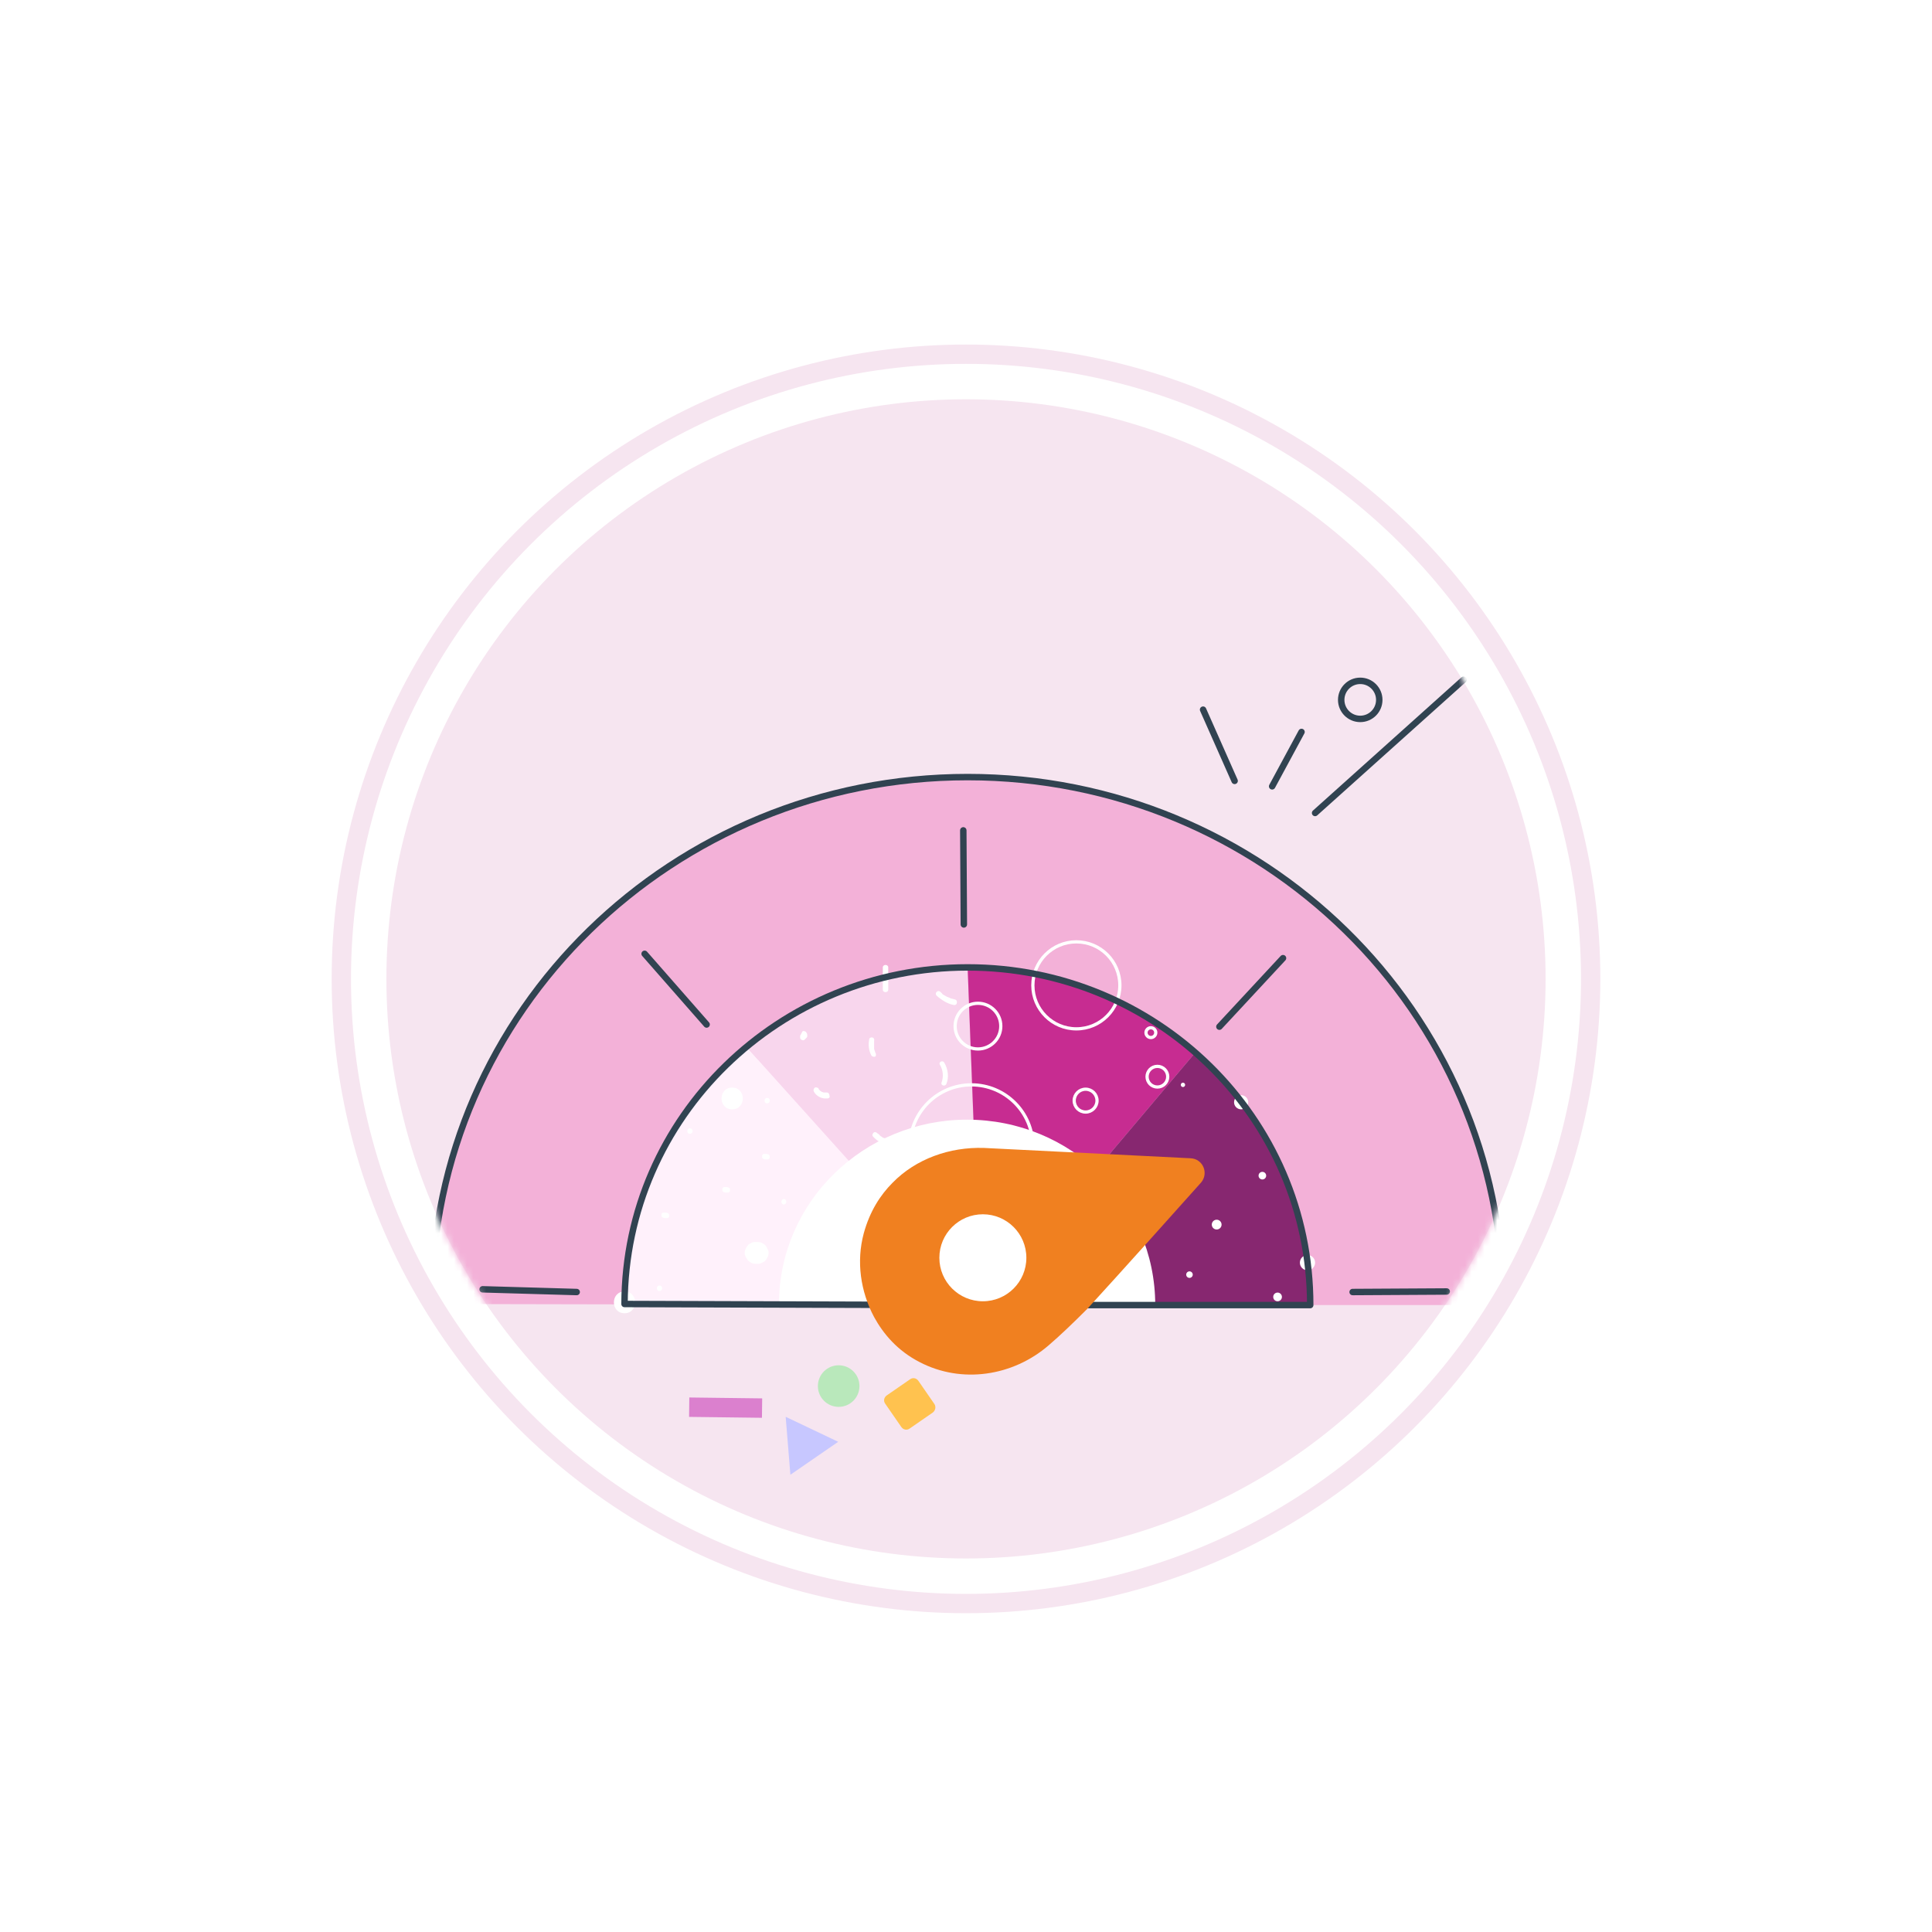 <svg width="300" height="300" viewBox="0 0 300 300" fill="none" xmlns="http://www.w3.org/2000/svg">
<rect width="300" height="300" fill="white"/>
<circle cx="150" cy="152" r="90" fill="#F6E5F0"/>
<circle cx="150" cy="152" r="97" stroke="#F6E5F0" stroke-width="3"/>
<mask id="mask0_534_1756" style="mask-type:alpha" maskUnits="userSpaceOnUse" x="60" y="62" width="180" height="180">
<circle cx="150" cy="152" r="90" fill="#F6E5F0"/>
</mask>
<g mask="url(#mask0_534_1756)">
<path d="M150.169 202.652L67 202.483C67.084 156.888 104.658 120.75 150.254 120.75C195.933 120.75 233.423 157.057 233.423 202.652H150.169Z" fill="#F3B1D8"/>
<path d="M67 202.399C67.084 156.804 104.658 120.665 150.254 120.665C195.933 120.665 233.423 156.972 233.423 202.568" stroke="#314351" stroke-miterlimit="10" stroke-linecap="round" stroke-linejoin="round"/>
<path d="M96.891 202.652C96.891 202.652 97.144 194.631 99.424 186.863C101.366 181.375 105.25 171.496 115.973 162.63C143.668 192.182 152.365 202.906 152.365 202.906L96.891 202.652Z" fill="#FFF1FB"/>
<path d="M119.266 194.125C119.181 193.872 119.012 193.618 118.843 193.365C118.759 193.281 118.59 193.196 118.506 193.112C118.252 192.943 117.999 192.858 117.661 192.858H117.323C117.07 192.858 116.901 192.858 116.648 193.027C116.479 193.112 116.226 193.196 116.141 193.365C115.973 193.534 115.888 193.703 115.804 193.872C115.719 194.04 115.635 194.294 115.635 194.547C115.635 194.716 115.635 194.885 115.719 194.969C115.804 195.223 115.973 195.476 116.141 195.729C116.226 195.814 116.395 195.898 116.479 195.983C116.732 196.151 116.986 196.236 117.323 196.236H117.661C117.915 196.236 118.083 196.236 118.337 196.067C118.506 195.983 118.759 195.898 118.843 195.729C119.012 195.56 119.097 195.391 119.181 195.223C119.266 195.054 119.35 194.8 119.35 194.547C119.35 194.378 119.35 194.294 119.266 194.125Z" fill="white"/>
<path d="M119.518 179.518C119.518 179.433 119.434 179.349 119.434 179.349L119.349 179.265C119.265 179.265 119.18 179.18 119.096 179.18H118.758C118.674 179.18 118.674 179.18 118.589 179.18C118.505 179.18 118.505 179.265 118.42 179.265C118.42 179.265 118.336 179.349 118.336 179.433C118.336 179.518 118.336 179.518 118.336 179.602V179.687C118.336 179.771 118.42 179.856 118.42 179.856L118.505 179.94C118.589 179.94 118.674 180.025 118.758 180.025H119.096C119.18 180.025 119.18 180.025 119.265 180.025C119.349 180.025 119.349 179.94 119.434 179.94C119.434 179.94 119.518 179.856 119.518 179.771C119.518 179.687 119.518 179.687 119.518 179.602C119.518 179.602 119.518 179.602 119.518 179.518Z" fill="white"/>
<path d="M132.942 196.658C132.436 196.658 132.436 197.503 132.942 197.503C133.449 197.503 133.449 196.658 132.942 196.658Z" fill="white"/>
<path d="M133.702 186.188C133.196 186.188 133.196 187.032 133.702 187.032C134.209 187.032 134.209 186.188 133.702 186.188Z" fill="white"/>
<path d="M121.714 186.188C121.207 186.188 121.207 187.032 121.714 187.032C122.221 187.032 122.221 186.188 121.714 186.188Z" fill="white"/>
<path d="M144.004 198.094C143.919 197.84 143.75 197.587 143.582 197.334C143.497 197.249 143.328 197.165 143.244 197.08C142.991 196.912 142.737 196.827 142.4 196.827H142.062C141.808 196.827 141.64 196.827 141.386 196.996C141.217 197.08 140.964 197.165 140.88 197.334C140.711 197.503 140.626 197.672 140.542 197.84C140.457 198.009 140.373 198.263 140.373 198.516C140.373 198.685 140.373 198.854 140.457 198.938C140.542 199.191 140.711 199.445 140.88 199.698C140.964 199.782 141.133 199.867 141.217 199.951C141.471 200.12 141.724 200.205 142.062 200.205H142.4C142.653 200.205 142.822 200.205 143.075 200.036C143.244 199.951 143.497 199.867 143.582 199.698C143.75 199.529 143.835 199.36 143.919 199.191C144.004 199.022 144.088 198.769 144.088 198.516C144.088 198.431 144.004 198.263 144.004 198.094Z" fill="white"/>
<path d="M103.899 188.637C103.899 188.552 103.814 188.468 103.814 188.468L103.73 188.383C103.646 188.383 103.561 188.299 103.477 188.299H103.139C103.055 188.299 103.055 188.299 102.97 188.299C102.886 188.299 102.886 188.383 102.801 188.383C102.801 188.383 102.717 188.468 102.717 188.552C102.717 188.637 102.717 188.637 102.717 188.721V188.805C102.717 188.89 102.801 188.974 102.801 188.974L102.886 189.059C102.97 189.059 103.055 189.143 103.139 189.143H103.477C103.561 189.143 103.561 189.143 103.646 189.143C103.73 189.143 103.73 189.059 103.814 189.059C103.814 189.059 103.899 188.974 103.899 188.89C103.899 188.805 103.899 188.805 103.899 188.721C103.899 188.721 103.899 188.637 103.899 188.637Z" fill="white"/>
<path d="M107.107 175.211C106.6 175.211 106.6 176.055 107.107 176.055C107.698 176.055 107.698 175.211 107.107 175.211Z" fill="white"/>
<path d="M119.095 170.483C118.588 170.483 118.588 171.327 119.095 171.327C119.686 171.327 119.686 170.483 119.095 170.483Z" fill="white"/>
<path d="M113.354 184.668C113.354 184.583 113.27 184.499 113.27 184.499L113.185 184.415C113.101 184.415 113.016 184.33 112.932 184.33H112.594C112.51 184.33 112.51 184.33 112.425 184.33C112.341 184.33 112.341 184.415 112.256 184.415C112.256 184.415 112.172 184.499 112.172 184.583C112.172 184.668 112.172 184.668 112.172 184.752V184.837C112.172 184.921 112.256 185.006 112.256 185.006L112.341 185.09C112.425 185.09 112.51 185.174 112.594 185.174H112.932C113.016 185.174 113.016 185.174 113.101 185.174C113.185 185.174 113.185 185.09 113.27 185.09C113.27 185.09 113.354 185.006 113.354 184.921C113.354 184.837 113.354 184.837 113.354 184.752V184.668Z" fill="white"/>
<path d="M102.38 199.613C101.873 199.613 101.873 200.458 102.38 200.458C102.971 200.458 102.971 199.613 102.38 199.613Z" fill="white"/>
<path d="M113.693 168.878C111.498 168.878 111.498 172.256 113.693 172.256C115.889 172.256 115.889 168.878 113.693 168.878Z" fill="white"/>
<path d="M96.975 200.542C94.779 200.542 94.779 203.919 96.975 203.919C99.17 203.919 99.17 200.542 96.975 200.542Z" fill="white"/>
<path d="M139.445 187.032C137.25 187.032 137.25 190.41 139.445 190.41C141.641 190.41 141.641 187.032 139.445 187.032Z" fill="white"/>
<path d="M152.703 203.496L115.805 162.461C115.805 162.461 130.243 149.795 150.254 150.302C151.268 182.05 152.703 203.496 152.703 203.496Z" fill="#F8D6ED"/>
<path d="M150.254 150.218L152.28 202.906L185.717 163.305C185.717 163.305 180.144 157.479 166.043 152.329C160.217 150.387 153.125 149.796 150.254 150.218Z" fill="#C72C91"/>
<path d="M152.281 202.906L185.718 163.305C185.718 163.305 196.779 173.015 200.747 185.174C202.267 189.818 203.787 195.729 203.449 202.652C173.981 202.737 152.281 202.906 152.281 202.906Z" fill="#872770"/>
<path d="M150.17 202.652L120.955 202.568C120.955 186.525 134.211 173.86 150.17 173.86C166.213 173.86 179.385 186.61 179.385 202.652H150.17Z" fill="white"/>
<path d="M100.098 148.107L109.723 159.084" stroke="#314351" stroke-miterlimit="10" stroke-linecap="round" stroke-linejoin="round"/>
<path d="M149.58 128.94L149.665 143.547" stroke="#314351" stroke-miterlimit="10" stroke-linecap="round" stroke-linejoin="round"/>
<path d="M199.227 148.782L189.348 159.421" stroke="#314351" stroke-miterlimit="10" stroke-linecap="round" stroke-linejoin="round"/>
<path d="M224.643 200.542L210.035 200.626" stroke="#314351" stroke-miterlimit="10" stroke-linecap="round" stroke-linejoin="round"/>
<path d="M128.384 169.638C128.299 169.638 128.215 169.638 128.13 169.638H128.046C128.046 169.638 128.046 169.638 127.962 169.638C127.877 169.638 127.793 169.638 127.708 169.553C127.708 169.553 127.708 169.553 127.624 169.553C127.624 169.553 127.539 169.553 127.539 169.469C127.455 169.469 127.371 169.384 127.371 169.384L127.286 169.3L127.202 169.216C127.117 169.131 127.117 169.047 127.117 169.047C127.033 168.878 126.695 168.793 126.526 168.878C126.357 169.047 126.273 169.216 126.357 169.469C126.695 170.144 127.539 170.651 128.384 170.567C128.468 170.567 128.637 170.567 128.722 170.482C128.806 170.398 128.89 170.313 128.806 170.144C128.806 169.891 128.637 169.638 128.384 169.638Z" fill="white"/>
<path d="M135.985 163.559C135.985 163.559 135.985 163.474 135.901 163.474V163.39C135.901 163.305 135.817 163.221 135.817 163.136C135.817 163.052 135.732 162.967 135.732 162.883C135.732 162.799 135.732 162.799 135.732 162.714C135.732 162.714 135.732 162.714 135.732 162.63C135.732 162.461 135.732 162.292 135.732 162.123C135.732 162.039 135.732 161.954 135.732 161.87V161.785C135.732 161.701 135.732 161.701 135.732 161.616C135.817 161.363 135.648 161.11 135.479 161.11C135.225 161.025 134.972 161.194 134.972 161.363C134.803 162.208 134.888 163.136 135.31 163.896C135.394 164.065 135.732 164.15 135.901 164.065C135.985 164.065 136.07 163.812 135.985 163.559Z" fill="white"/>
<path d="M137.756 176.815H137.672H137.587C137.503 176.815 137.418 176.73 137.334 176.73C137.25 176.73 137.165 176.646 137.081 176.646C137.081 176.646 136.996 176.646 136.996 176.561C136.827 176.477 136.658 176.393 136.574 176.224C136.49 176.139 136.405 176.139 136.405 176.055C136.405 176.055 136.405 176.055 136.321 176.055L136.236 175.97C136.067 175.802 135.814 175.717 135.645 175.886C135.476 176.055 135.392 176.308 135.561 176.477C136.152 177.153 136.912 177.575 137.841 177.744C138.094 177.744 138.263 177.575 138.263 177.321C138.178 177.068 138.009 176.899 137.756 176.815Z" fill="white"/>
<path d="M143.077 179.179C142.233 178.672 141.388 178.081 140.544 177.574C140.375 177.49 140.037 177.49 139.953 177.743C139.868 177.912 139.868 178.165 140.122 178.334L142.655 179.939C142.824 180.023 143.161 180.023 143.246 179.77C143.33 179.601 143.246 179.348 143.077 179.179Z" fill="white"/>
<path d="M146.622 164.994C146.369 164.572 145.693 164.909 145.947 165.332C146.453 166.176 146.538 167.189 146.2 168.118C146.031 168.54 146.791 168.793 146.96 168.287C147.382 167.274 147.213 166.007 146.622 164.994Z" fill="white"/>
<path d="M148.31 155.199C148.057 155.114 147.888 155.114 147.634 155.03C147.466 154.946 147.297 154.861 147.043 154.777C146.875 154.692 146.621 154.523 146.452 154.439C146.452 154.439 146.368 154.439 146.368 154.355C146.284 154.355 146.284 154.27 146.284 154.27C146.199 154.186 146.115 154.101 146.03 154.017C145.861 153.848 145.608 153.848 145.439 154.017C145.27 154.186 145.27 154.439 145.439 154.608C146.199 155.283 147.128 155.874 148.057 156.043C148.31 156.128 148.563 155.959 148.563 155.79C148.648 155.537 148.563 155.283 148.31 155.199Z" fill="white"/>
<path d="M125.261 160.434C125.261 160.349 125.177 160.349 125.177 160.265L125.092 160.181C125.008 160.181 124.924 160.096 124.839 160.096H124.755C124.67 160.096 124.586 160.181 124.586 160.181L124.332 160.687C124.332 160.687 124.248 160.772 124.248 160.856C124.248 160.941 124.248 160.941 124.248 161.025C124.248 161.109 124.248 161.109 124.248 161.194C124.248 161.278 124.332 161.278 124.332 161.363L124.417 161.447C124.501 161.447 124.586 161.532 124.67 161.532H124.755C124.839 161.532 124.924 161.447 124.924 161.447C125.008 161.363 125.092 161.278 125.261 161.109C125.261 161.109 125.346 161.025 125.346 160.941C125.346 160.856 125.346 160.856 125.346 160.772C125.346 160.603 125.346 160.518 125.261 160.434Z" fill="white"/>
<path d="M148.311 193.364C147.298 193.111 146.201 192.942 145.187 192.688C144.934 192.604 144.765 192.773 144.681 192.942C144.596 193.111 144.765 193.448 144.934 193.448C145.947 193.702 147.045 193.871 148.058 194.124C148.311 194.208 148.48 194.039 148.565 193.871C148.734 193.702 148.565 193.448 148.311 193.364Z" fill="white"/>
<path d="M152.618 185.089C151.352 184.92 150.001 185.68 149.41 186.862C149.325 187.031 149.325 187.285 149.579 187.454C149.748 187.538 150.085 187.538 150.17 187.285C150.254 187.2 150.339 187.031 150.423 186.947L150.508 186.862C150.592 186.778 150.592 186.778 150.676 186.694C150.761 186.609 150.761 186.609 150.845 186.525L150.93 186.44C151.014 186.356 151.183 186.271 151.267 186.187C151.352 186.187 151.352 186.103 151.436 186.103H151.521C151.69 186.018 151.774 186.018 151.943 186.018H152.027C152.027 186.018 152.027 186.018 152.112 186.018C152.196 186.018 152.196 186.018 152.281 186.018C152.45 186.018 152.534 186.018 152.703 186.018C152.956 186.018 153.125 185.849 153.125 185.596C153.041 185.343 152.872 185.174 152.618 185.089Z" fill="white"/>
<path d="M137.082 150.217V153.679C137.082 154.186 137.926 154.186 137.926 153.679V150.217C137.926 149.711 137.082 149.711 137.082 150.217Z" fill="white"/>
<path d="M151.775 201.217C151.859 201.048 151.859 200.795 151.606 200.626C151.437 200.541 151.099 200.541 151.015 200.795C150.508 201.977 150.508 203.243 151.015 204.341C151.099 204.51 151.437 204.594 151.606 204.51C151.859 204.425 151.859 204.172 151.775 203.919C151.352 203.074 151.352 202.061 151.775 201.217Z" fill="white"/>
<path d="M74.939 200.204L89.547 200.626" stroke="#314351" stroke-miterlimit="10" stroke-linecap="round" stroke-linejoin="round"/>
<path d="M204.207 126.238L227.258 105.551" stroke="#314351" stroke-miterlimit="10" stroke-linecap="round" stroke-linejoin="round"/>
<path d="M197.539 122.101L202.099 113.657" stroke="#314351" stroke-miterlimit="10" stroke-linecap="round" stroke-linejoin="round"/>
<path d="M211.217 111.631C212.849 111.631 214.172 110.308 214.172 108.675C214.172 107.043 212.849 105.72 211.217 105.72C209.585 105.72 208.262 107.043 208.262 108.675C208.262 110.308 209.585 111.631 211.217 111.631Z" stroke="#314351" stroke-miterlimit="10" stroke-linecap="round" stroke-linejoin="round"/>
<path d="M186.814 110.195L191.712 121.256" stroke="#314351" stroke-miterlimit="10" stroke-linecap="round" stroke-linejoin="round"/>
<path d="M144.837 219.343L141.255 221.819C140.833 222.135 140.254 222.03 139.938 221.556L137.462 217.974C137.146 217.552 137.251 216.973 137.725 216.657L141.308 214.181C141.729 213.865 142.309 213.97 142.625 214.444L145.101 218.026C145.364 218.448 145.259 219.027 144.837 219.343Z" fill="#FFC24F"/>
<path d="M130.228 218.457C132.011 218.457 133.457 217.011 133.457 215.228C133.457 213.445 132.011 212 130.228 212C128.445 212 127 213.445 127 215.228C127 217.011 128.445 218.457 130.228 218.457Z" fill="#B9E8BB"/>
<path d="M122 220L122.731 229L130.156 223.881L122 220Z" fill="#C7C7FF"/>
<path d="M118.352 217.141L107.037 217L107 220.013L118.315 220.154L118.352 217.141Z" fill="#DB80CE"/>
<path d="M168.069 185.934C169.142 185.934 170.011 185.064 170.011 183.992C170.011 182.919 169.142 182.05 168.069 182.05C166.996 182.05 166.127 182.919 166.127 183.992C166.127 185.064 166.996 185.934 168.069 185.934Z" fill="white"/>
<path d="M175.16 193.787C175.533 193.787 175.835 193.484 175.835 193.111C175.835 192.738 175.533 192.436 175.16 192.436C174.787 192.436 174.484 192.738 174.484 193.111C174.484 193.484 174.787 193.787 175.16 193.787Z" fill="white"/>
<path d="M179.889 182.979C180.169 182.979 180.396 182.752 180.396 182.472C180.396 182.192 180.169 181.965 179.889 181.965C179.61 181.965 179.383 182.192 179.383 182.472C179.383 182.752 179.61 182.979 179.889 182.979Z" fill="white"/>
<path d="M188.926 190.916C189.346 190.916 189.686 190.576 189.686 190.156C189.686 189.736 189.346 189.396 188.926 189.396C188.506 189.396 188.166 189.736 188.166 190.156C188.166 190.576 188.506 190.916 188.926 190.916Z" fill="white"/>
<path d="M183.689 168.794C183.876 168.794 184.027 168.642 184.027 168.456C184.027 168.269 183.876 168.118 183.689 168.118C183.503 168.118 183.352 168.269 183.352 168.456C183.352 168.642 183.503 168.794 183.689 168.794Z" fill="white"/>
<path d="M192.723 172.255C193.329 172.255 193.82 171.764 193.82 171.158C193.82 170.552 193.329 170.06 192.723 170.06C192.116 170.06 191.625 170.552 191.625 171.158C191.625 171.764 192.116 172.255 192.723 172.255Z" fill="white"/>
<path d="M196.019 183.147C196.345 183.147 196.61 182.883 196.61 182.556C196.61 182.23 196.345 181.965 196.019 181.965C195.692 181.965 195.428 182.23 195.428 182.556C195.428 182.883 195.692 183.147 196.019 183.147Z" fill="white"/>
<path d="M198.381 202.061C198.754 202.061 199.056 201.759 199.056 201.386C199.056 201.013 198.754 200.71 198.381 200.71C198.008 200.71 197.705 201.013 197.705 201.386C197.705 201.759 198.008 202.061 198.381 202.061Z" fill="white"/>
<path d="M203.026 197.248C203.679 197.248 204.208 196.719 204.208 196.066C204.208 195.414 203.679 194.884 203.026 194.884C202.373 194.884 201.844 195.414 201.844 196.066C201.844 196.719 202.373 197.248 203.026 197.248Z" fill="white"/>
<path d="M184.702 198.431C184.982 198.431 185.209 198.204 185.209 197.924C185.209 197.644 184.982 197.417 184.702 197.417C184.422 197.417 184.195 197.644 184.195 197.924C184.195 198.204 184.422 198.431 184.702 198.431Z" fill="white"/>
<path d="M162.327 196.657C162.793 196.657 163.171 196.279 163.171 195.813C163.171 195.347 162.793 194.969 162.327 194.969C161.86 194.969 161.482 195.347 161.482 195.813C161.482 196.279 161.86 196.657 162.327 196.657Z" fill="white"/>
<path d="M157.684 204.172C158.29 204.172 158.781 203.681 158.781 203.075C158.781 202.468 158.29 201.977 157.684 201.977C157.077 201.977 156.586 202.468 156.586 203.075C156.586 203.681 157.077 204.172 157.684 204.172Z" fill="white"/>
<path d="M174.318 202.145C174.644 202.145 174.909 201.881 174.909 201.554C174.909 201.228 174.644 200.963 174.318 200.963C173.991 200.963 173.727 201.228 173.727 201.554C173.727 201.881 173.991 202.145 174.318 202.145Z" fill="white"/>
<path d="M150.842 187.538C156.112 187.538 160.383 183.266 160.383 177.997C160.383 172.727 156.112 168.456 150.842 168.456C145.573 168.456 141.301 172.727 141.301 177.997C141.301 183.266 145.573 187.538 150.842 187.538Z" stroke="white" stroke-width="0.5" stroke-miterlimit="10"/>
<path d="M168.572 172.678C169.551 172.678 170.345 171.884 170.345 170.904C170.345 169.925 169.551 169.131 168.572 169.131C167.593 169.131 166.799 169.925 166.799 170.904C166.799 171.884 167.593 172.678 168.572 172.678Z" stroke="white" stroke-width="0.5" stroke-miterlimit="10"/>
<path d="M178.707 161.11C179.127 161.11 179.467 160.769 179.467 160.35C179.467 159.93 179.127 159.59 178.707 159.59C178.288 159.59 177.947 159.93 177.947 160.35C177.947 160.769 178.288 161.11 178.707 161.11Z" stroke="white" stroke-width="0.5" stroke-miterlimit="10"/>
<path d="M154.387 195.306C154.667 195.306 154.894 195.079 154.894 194.8C154.894 194.52 154.667 194.293 154.387 194.293C154.108 194.293 153.881 194.52 153.881 194.8C153.881 195.079 154.108 195.306 154.387 195.306Z" fill="white" stroke="white" stroke-width="0.5" stroke-miterlimit="10"/>
<path d="M165.788 184.414C166.535 184.414 167.139 183.809 167.139 183.063C167.139 182.317 166.535 181.712 165.788 181.712C165.042 181.712 164.438 182.317 164.438 183.063C164.438 183.809 165.042 184.414 165.788 184.414Z" stroke="white" stroke-width="0.5" stroke-miterlimit="10"/>
<path d="M167.138 159.759C170.868 159.759 173.893 156.734 173.893 153.004C173.893 149.273 170.868 146.249 167.138 146.249C163.407 146.249 160.383 149.273 160.383 153.004C160.383 156.734 163.407 159.759 167.138 159.759Z" stroke="white" stroke-width="0.5" stroke-miterlimit="10"/>
<path d="M179.72 168.793C180.606 168.793 181.324 168.075 181.324 167.189C181.324 166.303 180.606 165.584 179.72 165.584C178.833 165.584 178.115 166.303 178.115 167.189C178.115 168.075 178.833 168.793 179.72 168.793Z" stroke="white" stroke-width="0.5" stroke-miterlimit="10"/>
<path d="M151.857 162.883C153.815 162.883 155.403 161.295 155.403 159.336C155.403 157.378 153.815 155.79 151.857 155.79C149.898 155.79 148.311 157.378 148.311 159.336C148.311 161.295 149.898 162.883 151.857 162.883Z" stroke="white" stroke-width="0.5" stroke-miterlimit="10"/>
<path d="M150.171 202.652L96.977 202.484C97.061 173.353 121.125 150.218 150.256 150.218C179.47 150.218 203.45 173.438 203.45 202.652H150.171Z" stroke="#314351" stroke-miterlimit="10" stroke-linecap="round" stroke-linejoin="round"/>
<path d="M138.601 183.654C136.659 185.596 135.054 188.129 134.125 191.507C132.943 195.897 133.619 200.541 135.73 204.51C137.165 207.127 139.36 209.745 142.822 211.518C149.324 214.895 157.261 213.713 162.834 208.901C164.607 207.381 166.549 205.523 168.829 203.243C174.401 197.164 182.169 188.467 186.476 183.654C187.742 182.219 186.813 179.939 184.871 179.855L152.786 178.25C147.466 178.081 142.231 179.939 138.601 183.654Z" fill="#F08020"/>
<path d="M152.618 202.061C156.349 202.061 159.373 199.037 159.373 195.307C159.373 191.576 156.349 188.552 152.618 188.552C148.888 188.552 145.863 191.576 145.863 195.307C145.863 199.037 148.888 202.061 152.618 202.061Z" fill="white"/>
</g>
</svg>
